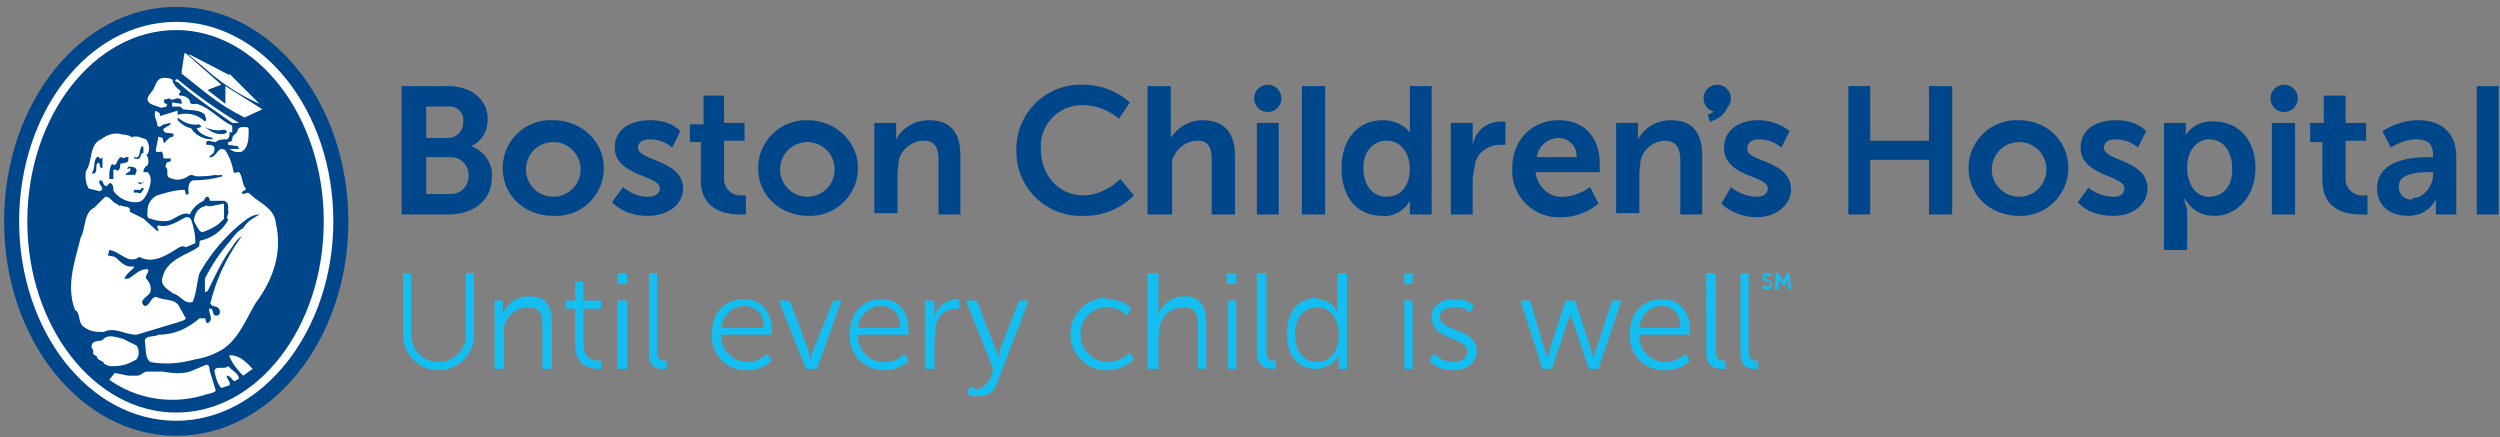 <svg viewBox="0 0 183 32" xmlns="http://www.w3.org/2000/svg"><rect x="0" y="0" width="183" height="32" fill="#808080" stroke="none"/><g fill-rule="nonzero" fill="none"><ellipse cx="12.9" cy="16.2" rx="12.6" ry="15.7" fill="#00468B"/><path d="M12.9 30.8c-6.4 0-11.5-6.6-11.5-14.6S6.5 1.6 12.9 1.6c6.3 0 11.5 6.5 11.5 14.6 0 8-5.2 14.6-11.5 14.6zm0-28.6C6.9 2.2 2 8.5 2 16.2s4.9 14 10.9 14 10.8-6.3 10.8-14-4.9-14-10.8-14z" fill="#fff"/><path d="m16.2 6.2-.8.3-.2.1 1.3 1V6.3L19.2 8l-1.3.6c-1-.5-1.8-1-2.7-1.7l-1.9-1.5v-.2l.2-1.3h.1l2.6 2.3z" fill="#fff"/><path d="M16.8 5.4 19 7.6A15 15 0 0 1 15 5L13.8 4h.1l2.9 1.5zM12.6 5.9c.1.2.3.6.6.7v.2a.1.1 0 0 0 0 .2c.2 0 .6.1.7.4 0 .3.3.2.5.2 1 .3 1.7 1.2 2.6 1.6v.4c0 .2-.1 0-.2.1 0 .2 0 .4-.2.5-.3 0-.6 0-.8.2-.3 0-.6-.2-.7 0v.2c.3 0 .5 0 .6.2 0 .2 0 .4-.2.5l-.2.2c.6.1.6-.9 1.2-.5.3.5.5 1 .6 1.6.1.1.2 0 .4 0 .3.4.2.9.5 1.2 0 .2-.5.2-.2.4.2 0 .3-.2.5 0 .7.7 1.8 1 1.9 2.2.5 2.2-.3 4.2-1.5 5.8-.7 1.2-1.2 2.5-2.3 3.3-.6.4-1.4.7-2.1.8-1.1.3-2.2.4-3.3.2-.4-.3-.3-1-.4-1.5 0-.5.7-.3 1-.5 1.2 0 2.2-.5 3-1.2h.4c.1 0 0 .5.3.3.3-.3 0-.6 0-1h.2c.1.2.1.5.3.5.2 0 .2 0 .3-.2 0-.1 0-.3-.2-.4 0-.1-.4 0-.5-.3a13.7 13.7 0 0 1 2.3-4.9c-.4.2-.7.8-1 1.2-.6.9-1 1.8-1.5 2.8l-.2.1v-1c.5-1 1.1-1.9 1.8-2.7.3-.4.6-.8 1-1 .3-.5.7-.7 1.2-1-.6 0-1 .4-1.4.7-1.2 1-2.2 2.2-3 3.6-.2.7-.2 1.4-.5 2.1-.6.2-.9-.5-1.4-.6-.4-.3-1-.6-.8-1.2.3-1.3 1.7-1.6 2.6-2.2.2-.2 0-.4.2-.5a3 3 0 0 0 2-1.5c-.2-.3.1-.4 0-.7v-.2c0-.2 0-.4-.3-.5h-1c-.1 0 0-.2-.2-.3-.2 0-.2.2-.3.3-.4.2-.8.5-1 1-.4-.2-.8.1-1.2.3-.4.3-1.2.2-1.7 0-.3 0-.2-.4-.2-.6 0-.5.3-.9.7-1.1.7-.2 1.3-.4 2-.4.1 0 0 .5.3.3 0-.3-.1-.8.3-1 .8 0 1.5-.1 2.2-.3-.1-.2-.3 0-.5-.1a7 7 0 0 1-1.5.1c-.4-.2-.5 0-.7.1-.4.2-.8.2-1.2 0-.3-.1 0-.6-.3-.8l.1-.3.3-.1v-.2H12c-.1-.1 0-.4-.2-.5-.1 0-.4.1-.4-.1l.2-1 .3.1.1.4c.2-.2.4-.5.7-.5v-.2c-.2-.1-.6 0-.7-.2 0 0-.1-.1 0-.2l.5-.3c0-.2-.3 0-.5 0-.1 0-.4.4-.5 0 0-.3-.3-.6-.1-1l.3.2v.2l1.3-.4v.3c.8-.2 1.5 0 2 .5.2-.2 0-.3 0-.5-.4-.4-1-.3-1.6-.4l-.2-.2h-.6v-.3l.7.1c0-.2 0-.4-.3-.4-.2 0-.4.2-.6 0l-.4.1c0 .1 0 .3.2.3 0 0 .1 0 0 .1 0 .2-.2.1-.4.2-.4-.2-.9-.2-1-.6 0-.3.2-.4.3-.6.3-.3.3-1 .9-1 .2 0 .5 0 .7.2zM13 5.8A35.2 35.2 0 0 0 17.5 9V9H17c-1.4-1-2.8-1.9-4-3-.2 0-.2-.1-.1-.2h.2z" fill="#fff"/><path d="M14.6 9.1c0 .1.2.1.1.2l-.3.1c.2.4.7.6 1.2.7l-.1.1c-.6 0-1.2-.3-1.5-.8-.4-.1-.7-.3-1-.6v-.2c.5.4 1 .6 1.6.5zM16.3 9.5c.2 0 .3 0 .3.2l-.2.1c-.6.1-1-.2-1.4-.5.4.2.9.3 1.3.2z" fill="#00468B"/><path d="M18.2 9.5c0 .6 0 1.3-.5 1.6a1 1 0 0 1-.9-.2h.7l-.1-.2-.7-.1v-.2s.3 0 .3-.2c0-.4.4-.4.4-.7.1-.2.3-.2.5-.2s.3 0 .3.2zM9.7 10h.4l.6.2c.2.3.3.7.1 1.1h-.1c.2.3.2.6.1.8-.2.1-.3.3-.3.5h.3c.4.4.2 1 0 1.5-.2.4-.4.7-.8.7a2 2 0 0 1-1.6-.7c-.2-.2 0-.5-.3-.7-.2 0-.2.3-.4.2s-.1-.4-.4-.4c-.2.3.5.6 0 .8l-.8-.2c-.2-.3-.3-.8-.2-1.3.5-.7.2-1.9 1.1-2.3.4-.3.9-.5 1.4-.4.2.1.6 0 .9.3z" fill="#fff"/><path d="M10.5 10.8v.4c-.3 0-.1.6-.6.4h-.1c0-.2.2 0 .3-.1.2-.3.1-.6.3-.8a.1.1 0 0 1 .1.1zM7.5 11.6v.7c-.3 0-.1-.3-.3-.4-.3.2 0 .6-.3.8h-.2c.3-.4.1-.9.4-1.2.2-.1.2.3.4 0zM9.3 11.5h.1c0 .2 0 .4-.2.4l-.4.1c0 .2 0 .4-.2.5 0 0-.3-.2-.3 0v.6H8c0-.4 0-.8.2-1.1a.2.2 0 0 0 .3 0c.1-.2.2-.5.4-.5a.2.2 0 0 0 .3 0zM10 12.5l-.1.3h-.7c0-.2.5-.2.3-.5l-.2.1.1-.2c.2 0 .6 0 .6.3zM10.5 13.3l-.2.2-.2-.1c0-.1.3 0 .4 0zM10.4 14c0 .1-.2.2-.3.1h-.3v-.2h.5c0-.1.1-.2.2-.1s-.1.1-.1.2z" fill="#00468B"/><path d="M8.8 15c.2.2.8 0 .7.5l1 .5 1 .9h.1c0-.2-.2-.3 0-.4.7.2 1.4-.3 2-.6.2 0 .3 0 .4.2.2.6.3 1.1.3 1.7l-.7.3c-.3-.2-.6.1-.8.2-.8.5-1.7 1-2.6.5-.8.6-1.4-.4-2.2-.5l-.1.4.5.1c.4.3.7.8 1.4.7v.1c-.2.2-.6.5-.7.8h.3c.5-.3.8-.7 1.4-.7.2.2-.2.4-.1.7.3.3.4.7.3 1-.2.3-.5.4-.6.7 0 0 0 .2.2.3.4 0 .5-.9 1-.6.6.2 1.2.1 1.5.6l.5.9c-.1.2-.4.2-.6.3l-3 .9c-.9 0-1.6-.6-2.4-.2-.5 0-1 0-1.5-.4-.4-.3-.2-1-.6-1.2-.7-1.8 0-3.6.4-5.3.4-.7.2-1.8 1-2.2l.8-.8c.4 0 .5.4.8.5l.3.2zM16.4 15v1c-.4.5-1 .8-1.6 1-.3-.1-.4-.5-.6-.8 0-.5.3-1 .8-1.1 0-.1.2 0 .4 0l1-.2v.2zM10 25.3c.2.3.2.7 0 1-.5.3-1 .5-1.7.5a1 1 0 0 1-.7-.2c0-.2-.5-.2-.5-.5l-.3-.2c.1-.3-.1-.4-.1-.5 0-.5.5-.4.8-.5.4-.5 1-.2 1.5-.1l1 .5zM18.5 27l-.7.5c-.4-.4-.8-.9-1-1.4V26c.8 0 1.3.6 1.7 1zM15.4 27.3l.4 1.3c-.2.2-.5.2-.8.3a8 8 0 0 1-7-1.1l.4-.5 1 .2h.6c.3 0 .4-.2.7-.3h1.2c.6.1 1.3.2 2 0l1.2-.5c.3 0 .2.4.3.6zM16.8 26.9c.3.3.6.4.7.8l-.3.2c-.2 0-.3-.4-.6-.4 0 .3.3.4.2.7l-.6.2c-.3-.3-.4-.8-.5-1.2 0-.5.7-.1 1-.4l.1.1z" fill="#fff"/><path d="M29.5 20h.6v4.5a2 2 0 1 0 4 0V20h.6v4.5a2.6 2.6 0 0 1-5.2 0V20zM36.2 22h.6V23a2 2 0 0 1 2-1.3c1.2 0 1.6.7 1.6 2V27h-.7v-3c0-.8 0-1.5-1-1.5-.9 0-1.6.6-1.8 1.4V27h-.7v-5zM42 22.6h-.6V22h.7v-1.4h.6V22H44v.6h-1.3v2.5c0 1.2.8 1.3 1.1 1.3h.2v.6h-.2c-.6 0-1.7-.2-1.7-1.8v-2.6zM45.2 20h.7v.8h-.7V20zm0 2h.7v5h-.7v-5zM47.4 20h.7v5.7c0 .6.3.7.5.7h.2v.6h-.3c-.4 0-1-.1-1-1.2V20zM54.5 21.9c1.3 0 2 1 2 2.3v.3h-3.7a1.9 1.9 0 0 0 1.9 2c.5 0 1-.2 1.5-.6l.3.5c-.5.5-1.2.7-1.8.7a2.5 2.5 0 0 1-2.6-2.6c0-1.7 1-2.6 2.4-2.6zm1.4 2c0-1-.7-1.5-1.4-1.5-.9 0-1.6.7-1.7 1.6h3zM57.1 22h.7l1.4 3.7.1.6.2-.6L61 22h.6l-1.8 5H59L57 22zM64.5 21.9c1.4 0 2 1 2 2.3v.3h-3.7a1.9 1.9 0 0 0 2 2c.5 0 1-.2 1.4-.6l.3.5c-.5.5-1.1.7-1.8.7a2.5 2.5 0 0 1-2.5-2.6c0-1.7 1-2.6 2.3-2.6zm1.4 2c0-1-.7-1.5-1.4-1.5-.9 0-1.6.7-1.7 1.6h3zM67.7 22h.7v1.3c.1-.8.8-1.3 1.5-1.4h.3v.7h-.3c-.7 0-1.3.6-1.4 1.3l-.1 1V27h-.7v-5zM71 28.3l.5.2c.4 0 .7-.4 1-.8l.2-.7-2-5h.8l1.4 3.6.2.6.1-.6 1.4-3.6h.7L73 28c-.2.7-.7 1-1.4 1-.3 0-.6 0-.8-.2l.2-.5zM81 21.9c.7 0 1.4.2 1.8.7l-.3.5a2 2 0 0 0-1.4-.6 1.9 1.9 0 0 0-2 2 2 2 0 0 0 2 2c.6 0 1.2-.3 1.6-.7l.3.5c-.5.5-1.2.8-2 .8a2.6 2.6 0 0 1 0-5.3zM84.1 20h.7V23a2 2 0 0 1 2-1.3c1.1 0 1.5.8 1.5 2V27h-.6v-3c0-.8-.1-1.5-1-1.5-1 0-1.6.6-1.8 1.4l-.1.7V27H84v-7zM89.8 20h.7v.8h-.7V20zm0 2h.7v5h-.6v-5zM92 20h.7v5.7c0 .6.3.7.5.7h.2v.6h-.2c-.4 0-1.2-.1-1.2-1.2V20zM96.4 21.9c.6 0 1.2.3 1.5 1V20h.7v7H98V26c-.3.6-1 1-1.7 1-1.3 0-2.1-1-2.1-2.6s.9-2.6 2.2-2.6zm0 4.6c.8 0 1.6-.6 1.6-2 0-1-.5-2-1.6-2-.9 0-1.6.7-1.6 2s.7 2 1.6 2zM102.8 20h.6v.8h-.6V20zm0 2h.6v5h-.6v-5zM105 25.9c.4.4.9.6 1.4.6.6 0 1-.3 1-.8 0-1-2.6-.8-2.6-2.5 0-.9.8-1.3 1.6-1.3.6 0 1.1.1 1.5.5l-.3.5c-.3-.3-.7-.5-1.2-.4-.5 0-1 .2-1 .7 0 1.1 2.7.8 2.7 2.5 0 .8-.7 1.4-1.7 1.4-.7 0-1.3-.2-1.8-.7l.4-.5zM111.3 22h.7l1.1 3.7.2.5.1-.5 1.2-3.7h.7l1.2 3.7.1.5.2-.5L118 22h.7l-1.7 5h-.7l-1.2-3.6-.1-.5s0 .3-.2.5l-1.2 3.6h-.7l-1.6-5zM121.7 21.9c1.3 0 2 1 2 2.3v.3H120a1.9 1.9 0 0 0 1.9 2c.5 0 1-.2 1.5-.6l.3.5c-.5.5-1.2.7-1.8.7a2.5 2.5 0 0 1-2.6-2.6c0-1.7 1-2.6 2.4-2.6zm1.3 2c0-1-.6-1.5-1.3-1.5-1 0-1.6.7-1.7 1.6h3zM125 20h.6v5.7c0 .6.3.7.5.7h.2v.6h-.2c-.5 0-1.2-.1-1.2-1.2V20zM127.3 20h.7v5.7c0 .6.3.7.5.7h.2v.6h-.3c-.4 0-1-.1-1-1.2V20zM129.1 20.9l.3.1a.2.2 0 0 0 .2-.2c0-.2-.6-.2-.6-.5a.3.3 0 0 1 .4-.3h.3v.2h-.3a.2.2 0 0 0-.2 0c0 .3.5.3.5.6a.3.3 0 0 1-.3.4c-.2 0-.3 0-.4-.2l.1-.1zM130 20h.2l.3.6v.2-.2l.3-.6h.2l.1 1.2h-.2v-1 .2l-.3.5h-.1l-.3-.5v-.2 1h-.3l.1-1.2z" fill="#15BEF0"/><path d="M40.5 8.8c2 0 3.7 1.5 3.7 3.5a3.5 3.5 0 0 1-3.7 3.5c-2 0-3.7-1.4-3.7-3.5a3.5 3.5 0 0 1 3.7-3.5zm0 5.6a2 2 0 0 0 2-2 2 2 0 1 0-4 0 2 2 0 0 0 2 2zM45.6 13.7c.5.4 1.1.7 1.8.7.5 0 .9-.2.9-.6 0-1-3.3-.9-3.3-3 0-1.3 1.1-2 2.6-2 .8 0 1.6.2 2.2.8l-.6 1.2c-.5-.4-1-.6-1.6-.6-.5 0-.9.2-.9.6 0 1 3.3.9 3.3 3 0 1.1-1 2-2.6 2-1 0-1.9-.3-2.6-1l.8-1.1zM51.5 10.4h-1V9.1h1V7H53v2h1.5v1.3h-1.5V13a1.2 1.2 0 0 0 1.3 1.3h.3v1.4h-.5c-.9 0-2.8-.3-2.8-2.5v-2.8zM59.1 8.8c2 0 3.7 1.5 3.7 3.5a3.5 3.5 0 0 1-3.6 3.5c-2 0-3.7-1.4-3.7-3.5A3.5 3.5 0 0 1 59 8.8zm0 5.6a2 2 0 0 0 2-2 2 2 0 1 0-4 0 2 2 0 0 0 2 2zM64 9h1.6v1.2c.5-.9 1.4-1.4 2.4-1.4 1.5 0 2.3.8 2.3 2.6v4.3h-1.6v-4c0-.8-.2-1.4-1.1-1.4-.8 0-1.6.6-1.8 1.4l-.1.9v3H64V9zM79.2 6.2c1.3 0 2.5.4 3.5 1.3l-.8 1.2a4 4 0 0 0-2.6-1 3 3 0 0 0-3.1 3.3c0 1.7 1.2 3.3 3.1 3.3 1 0 2-.5 2.7-1.2l1 1.2a5 5 0 0 1-3.7 1.5 4.7 4.7 0 0 1-4.9-4.8 4.7 4.7 0 0 1 4.8-4.8zM84 6.3h1.7v3.8c.5-.8 1.4-1.3 2.3-1.3 1.5 0 2.4.8 2.4 2.6v4.3h-1.7v-4c0-.8-.2-1.4-1-1.4-.9 0-1.6.6-1.9 1.4v4H84V6.3zM101.2 8.8c1.4 0 2 .9 2 .9V6.3h1.6v9.4h-1.6v-1c-.4.7-1.2 1.2-2 1.1-1.9 0-3-1.4-3-3.5s1.2-3.5 3-3.5zm.3 5.6c.9 0 1.7-.6 1.7-2.1 0-1-.6-2-1.7-2-.9 0-1.7.7-1.7 2s.7 2.1 1.7 2.1zM106.2 9h1.6v1.6c.2-1 1-1.7 2.1-1.7h.3v1.7a3 3 0 0 0-.4 0c-.8 0-1.6.5-1.8 1.3l-.2 1.1v2.7h-1.6V9zM114.1 8.8c2 0 3 1.4 3 3.2v.6h-4.7c.1 1 1 1.9 2 1.8.7 0 1.4-.3 2-.7l.6 1.2c-.7.6-1.7 1-2.7 1a3.4 3.4 0 0 1-3.6-3.6c0-2 1.4-3.5 3.4-3.5zm1.3 2.7a1.3 1.3 0 0 0-1.3-1.4c-.8 0-1.5.6-1.6 1.4h2.9zM118.3 9h1.6v1.2c.5-.9 1.4-1.4 2.4-1.4 1.5 0 2.3.8 2.3 2.6v4.3H123v-4c0-.8-.3-1.4-1.1-1.4s-1.6.6-1.8 1.4l-.1.9v3h-1.7V9zM135.3 6.3h1.6v4h4.3v-4h1.7v9.4h-1.7v-4h-4.3v4h-1.6zM147.8 8.8c2 0 3.6 1.5 3.6 3.5a3.5 3.5 0 0 1-3.6 3.5c-2 0-3.7-1.4-3.7-3.5a3.5 3.5 0 0 1 3.6-3.5zm0 5.6a2 2 0 0 0 2-2 2 2 0 1 0-4 0 2 2 0 0 0 2 2zM152.8 13.7c.5.4 1.2.7 1.9.7.5 0 .8-.2.8-.6 0-1-3.2-.9-3.2-3 0-1.3 1.1-2 2.6-2 .8 0 1.6.2 2.2.8l-.6 1.2c-.5-.4-1-.6-1.7-.6-.4 0-.8.2-.8.6 0 1 3.2.9 3.2 3 0 1.1-1 2-2.5 2-1 0-2-.3-2.6-1l.8-1.1zM158.4 9h1.6v.9c.4-.7 1.3-1.1 2.1-1 1.8 0 3 1.4 3 3.4s-1.3 3.5-3 3.5c-.8 0-1.5-.3-2-1s0 .3 0 .7v2.8h-1.7V9zm3.3 5.4c1 0 1.7-.7 1.7-2 0-1.4-.7-2.2-1.7-2.2-.8 0-1.6.7-1.6 2.1 0 1 .5 2.1 1.6 2.1zM170 10.4h-.9V9h1V7h1.6v2h1.5v1.3h-1.5V13a1.2 1.2 0 0 0 1.3 1.3h.3v1.4h-.5c-1 0-2.8-.3-2.8-2.5v-2.8zM177.9 11.5h.2v-.1c0-1-.5-1.2-1.3-1.2-.6 0-1.3.3-1.8.6l-.6-1.2c.8-.5 1.7-.8 2.6-.8 1.8 0 2.8 1 2.8 2.7v4.2h-1.5v-1.1c-.4.8-1.2 1.2-2 1.2-1.3 0-2.3-.7-2.3-2 0-2.2 2.8-2.3 3.9-2.3zm-1.3 3c.9 0 1.5-1 1.5-1.7v-.2h-.3c-.8 0-2.2.1-2.2 1a.9.9 0 0 0 1 1zM126.7 13.7c.5.4 1.2.7 1.9.7.4 0 .8-.2.8-.6 0-1-3.2-.8-3.2-3 0-1.2 1-2 2.5-2 .8 0 1.7.3 2.3.8l-.6 1.2c-.5-.4-1-.6-1.7-.6-.4 0-.8.2-.8.7 0 1 3.2.8 3.2 3 0 1-1 2-2.5 2-1 0-2-.4-2.6-1l.7-1.2zM95.3 15.7V6.3H97v9.4zM181.3 15.7V6.3h1.6v9.4z" fill="#00468B"/><circle cx="125.7" cy="7.2" fill="#00468B" r="1"/><path d="m125.2 9-.2-.6c1.1-.4 1-1.1 1-1.2l.5-.1s.3 1.3-1.3 1.8zM29.5 6.3h3.3c1.7 0 2.9 1 2.9 2.4 0 .9-.4 1.6-1.2 2 1 .4 1.6 1.3 1.5 2.3 0 1.8-1.5 2.7-3.2 2.7h-3.4V6.3zm3.3 3.8A1.1 1.1 0 0 0 33.9 9a1 1 0 0 0-1.1-1.2h-1.6v2.3h1.6zm.2 4.1a1.3 1.3 0 0 0 1.3-1.4 1.3 1.3 0 0 0-1.3-1.3h-1.8v2.7H33zM92 9h1.6v6.7H92z" fill="#00468B"/><circle cx="92.8" cy="7.2" fill="#00468B" r="1"/><path fill="#00468B" d="M166.3 9h1.7v6.7h-1.7z"/><circle cx="167.2" cy="7.2" fill="#00468B" r="1"/></g></svg>